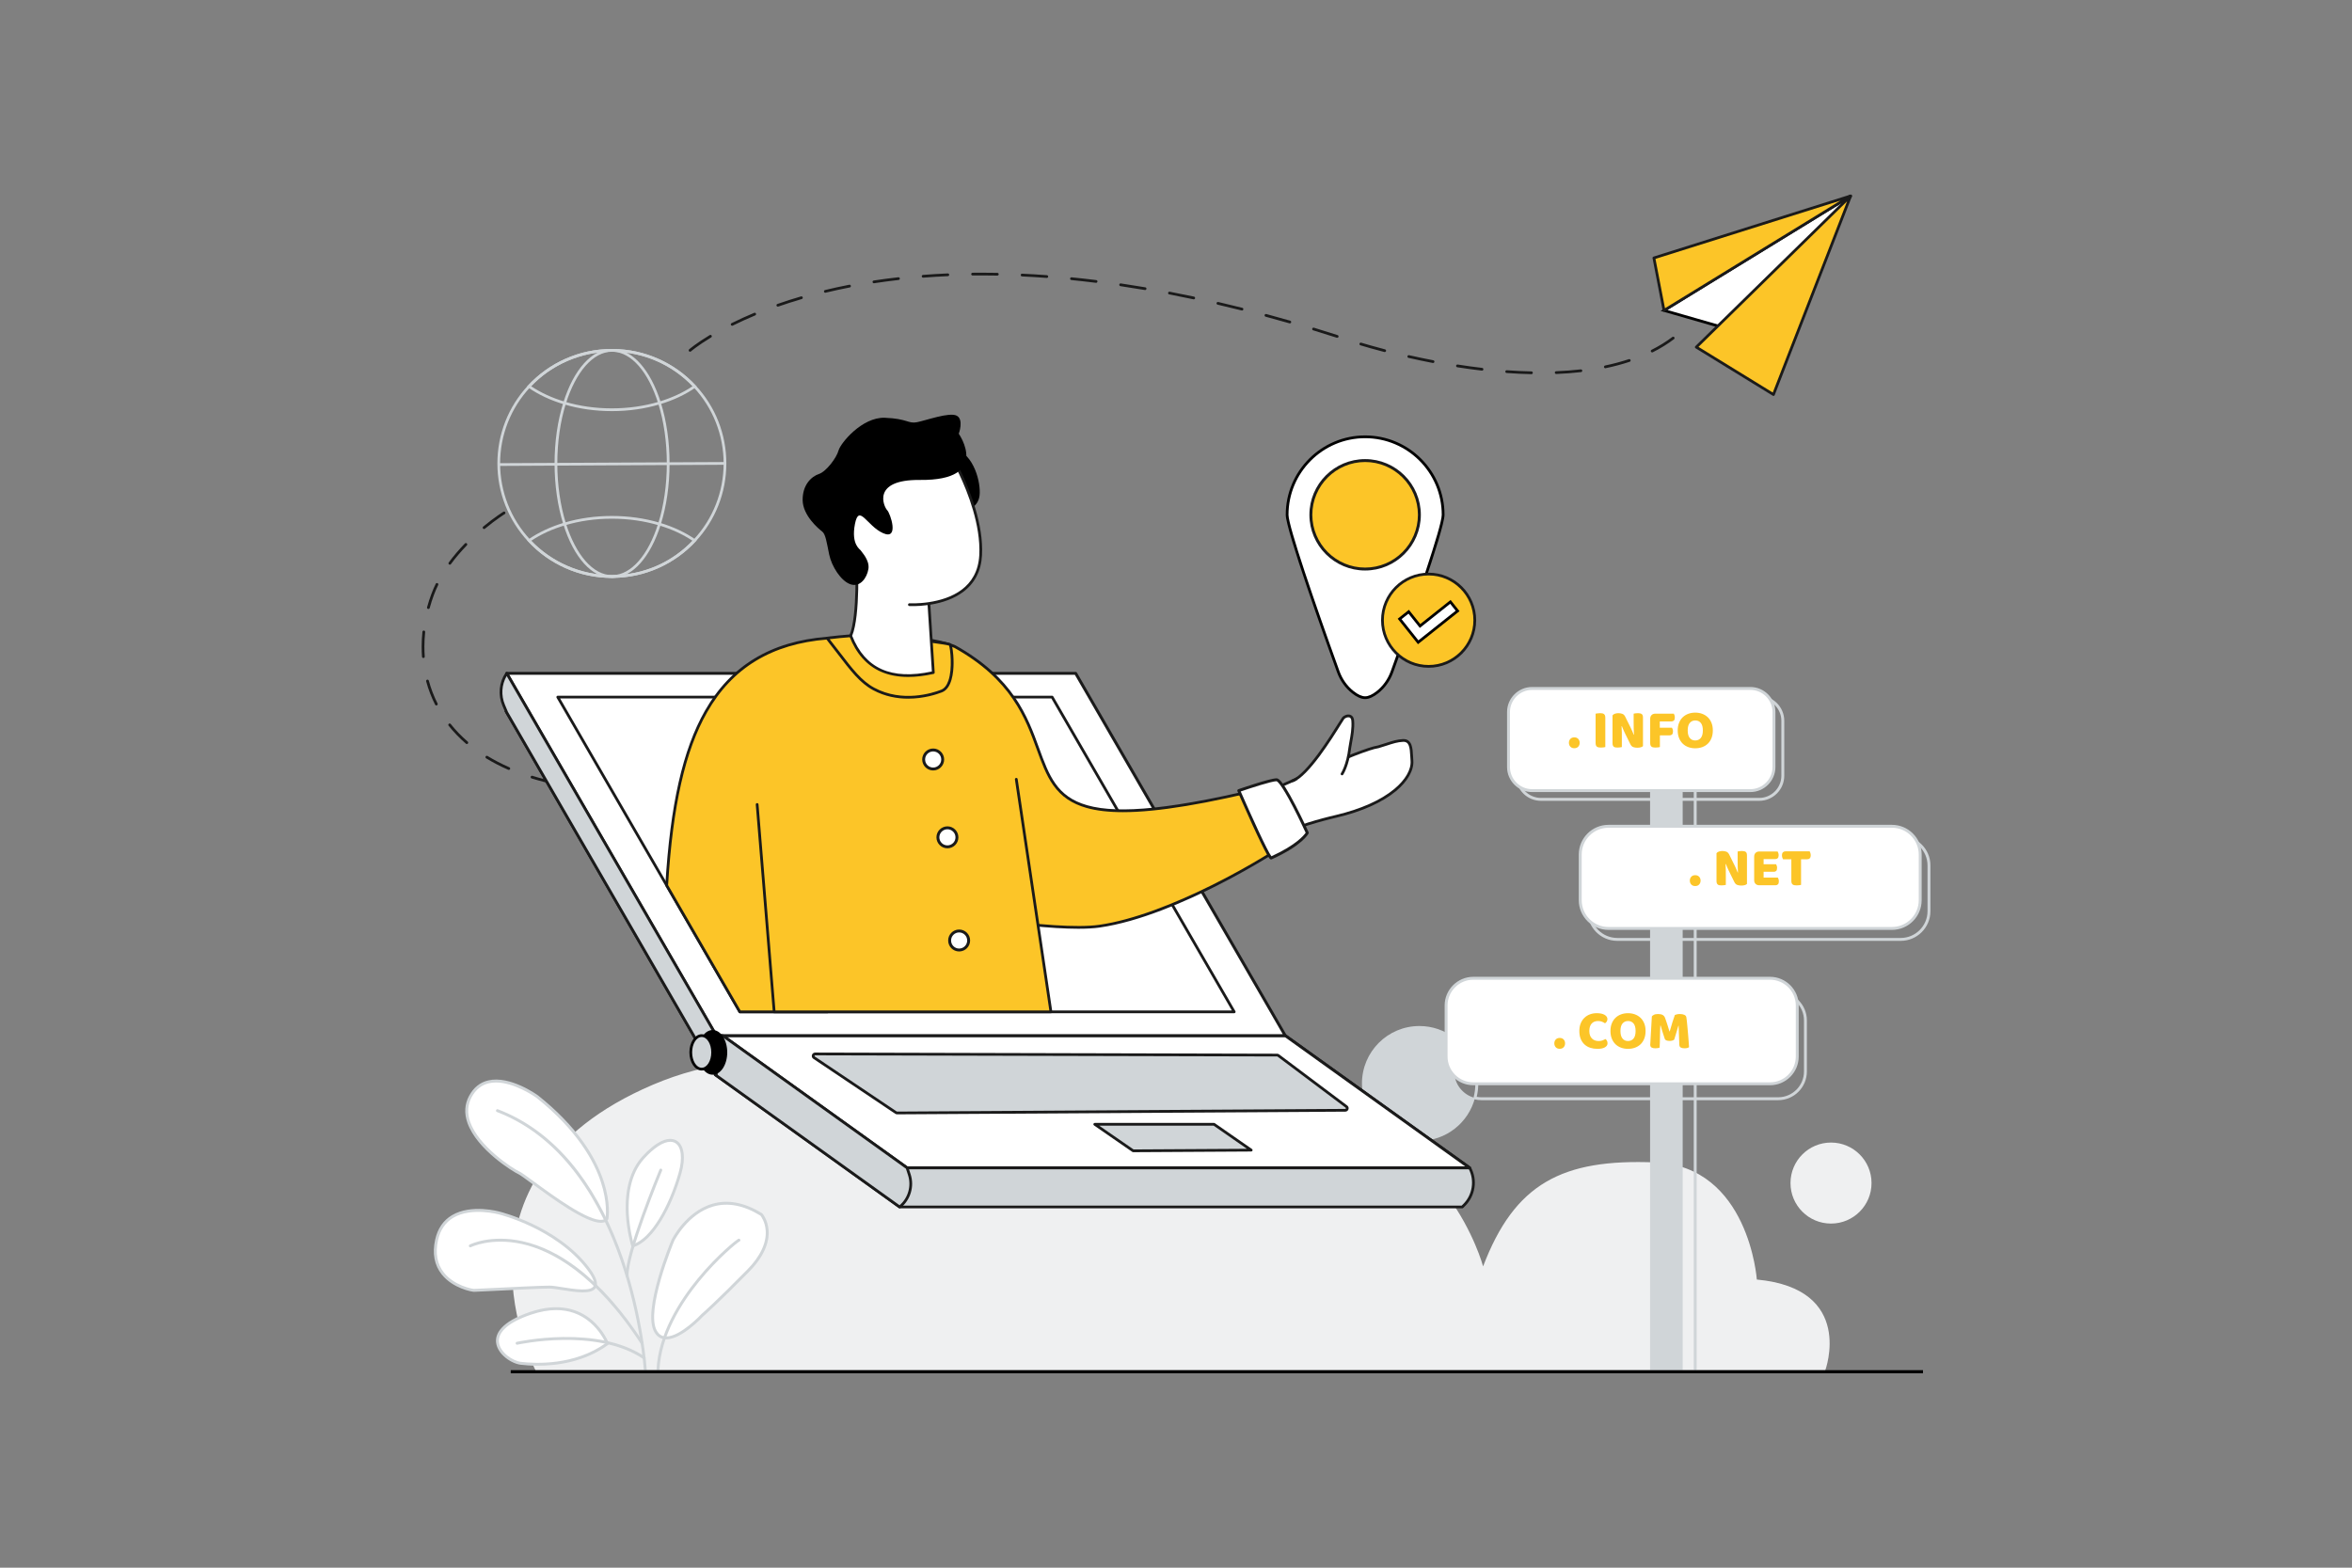 <?xml version="1.0" encoding="UTF-8"?>
<svg id="Vectors" xmlns="http://www.w3.org/2000/svg" viewBox="0 0 6000 4000">
  <rect x="0" y="0" width="6000" height="4000" fill="#808080" stroke="none"/>
  <defs>
    <style>
      .cls-1 {
        fill: #fff;
      }

      .cls-2 {
        fill: #fcc528;
      }

      .cls-3 {
        fill: #eff0f1;
      }

      .cls-4 {
        fill: #1a1a1a;
      }

      .Graphic_Style_10 {
        fill: #d0d5d8;
      }
    </style>
  </defs>
  <path class="Graphic_Style_10" d="m3762.69,2801.42c-16.38,63.02-73.66,109.54-141.8,109.54-80.92,0-146.52-65.6-146.52-146.52s65.6-146.51,146.52-146.51c33.47,0,64.33,11.23,89.01,30.12v85.89c0,32.63,22.47,60.01,52.8,67.49Z"/>
  <g>
    <path class="cls-3" d="m4656.3,3496.44s77.22-208.15-174.58-231.65c0,0-20.14-288.72-258.51-298.79-238.36-10.07-359.22,53.72-439.8,265.22,0,0-94-353.63-449.87-384.96-355.87-31.33-483.44,194.72-483.44,194.72,0,0-627.8-511.42-1185.1-273.06-557.3,238.36-298.79,728.52-298.79,728.52h3290.09Z"/>
    <circle class="cls-3" cx="4670.95" cy="3018.62" r="103.36"/>
  </g>
  <path class="Graphic_Style_10" d="m4324.5,3497.15c-2.05,0-3.71-1.66-3.71-3.71v-1518.93c0-2.05,1.66-3.71,3.71-3.71s3.71,1.66,3.71,3.71v1518.93c0,2.05-1.66,3.71-3.71,3.71Z"/>
  <g>
    <g>
      <path class="cls-1" d="m1791.91,3355.56s-88.34,95.51-119.38,41.78c-31.04-53.72,44.17-232.8,44.17-232.8,0,0,77.6-157.59,225.63-65.66,0,0,50.14,58.04-33.43,143.03-83.57,84.99-117,113.64-117,113.64Z"/>
      <path class="Graphic_Style_10" d="m1699.66,3417.45c-1.45,0-2.87-.08-4.28-.23-11.11-1.24-19.88-7.3-26.07-18.01-31.6-54.69,40.86-228.71,43.96-236.09.03-.07.06-.14.09-.2.36-.74,9.07-18.25,26.24-38.38,15.9-18.64,42.34-43.01,77.94-53.2,39.72-11.37,82.36-3.16,126.74,24.4.32.2.61.44.85.73.54.63,13.35,15.72,15.52,41.76,1.97,23.71-4.95,61.39-49.1,106.3-79.76,81.12-114.39,111.4-117.06,113.72-3.81,4.09-55.85,59.21-94.83,59.21Zm20.42-251.35c-2.22,5.33-73.79,178.41-44.33,229.39,5.01,8.68,11.7,13.37,20.45,14.35,1.18.13,2.38.2,3.59.2,36.21,0,88.85-56.4,89.39-56.99.1-.11.2-.21.31-.3.33-.29,34.33-29.59,116.76-113.43,33.22-33.79,49.48-68.37,47.04-100.01-1.67-21.55-11.52-35.12-13.45-37.58-42.31-26.13-82.75-33.96-120.19-23.26-63.73,18.21-98.11,84.75-99.57,87.64Z"/>
    </g>
    <g>
      <path class="cls-1" d="m1614.03,3178.88s-45.37-144.45,26.26-224.44c71.63-79.99,118.19-44.17,94.31,39.4-23.88,83.57-70.44,170.72-120.58,185.04Z"/>
      <path class="Graphic_Style_10" d="m1614.03,3182.59c-1.58,0-3.05-1.02-3.54-2.6-.11-.37-11.51-37.1-13.89-83.15-3.18-61.33,10.98-111.43,40.94-144.88,34.55-38.58,66.57-53.98,87.84-42.24,19.78,10.92,24.69,43.54,12.81,85.14-23.6,82.61-70.83,172.65-123.13,187.59-.34.1-.68.14-1.02.14Zm95.82-269.28c-17.62,0-41.51,15.38-66.79,43.6-36.12,40.33-41.18,98.05-39.06,139.37,1.89,36.9,9.69,67.68,12.53,77.88,21.26-7.63,43.47-29.58,64.47-63.79,19.83-32.3,37.6-74.05,50.03-117.56,10.72-37.51,7.08-67.57-9.26-76.59-3.54-1.95-7.54-2.91-11.93-2.91Z"/>
    </g>
    <g>
      <path class="cls-1" d="m1548.37,3109.64s27.46-148.03-177.88-311.59c0,0-122.96-89.54-170.72,0-47.75,89.54,105.06,186.24,124.16,194.59,19.1,8.36,195.79,156.39,224.44,117Z"/>
      <path class="Graphic_Style_10" d="m1532.87,3119.99c-39.74,0-124.31-62.01-175.71-99.7-17.11-12.54-30.62-22.45-34.72-24.25-11.84-5.18-106.13-62.13-130.13-131.23-8.47-24.38-7.06-47.44,4.18-68.51,11.43-21.42,28.01-34.76,49.29-39.65,55.73-12.8,124.01,36.3,126.89,38.4.04.03.09.06.13.1,47.11,37.52,85.84,77.37,115.13,118.43,23.49,32.93,40.99,66.73,52.03,100.44,18.88,57.69,12.35,94.74,12.06,96.29-.1.54-.32,1.06-.65,1.51-3.1,4.26-7.67,6.89-13.58,7.81-1.55.24-3.2.36-4.93.36Zm-267.68-358.02c-6.03,0-11.98.59-17.75,1.92-19.09,4.39-34.02,16.47-44.39,35.9-10.23,19.18-11.48,40.23-3.72,62.58,21.71,62.52,109.01,119.39,126.09,126.86,4.85,2.12,17.3,11.25,36.13,25.06,49.24,36.11,140.91,103.31,175.1,97.99,3.6-.56,6.29-1.93,8.2-4.18.83-5.83,4.78-41-12.13-92.32-17.06-51.79-59.45-131.1-164.48-214.78-2.1-1.51-54.99-39.03-103.06-39.03Zm283.18,347.66h.01-.01Zm0,0h.01-.01Z"/>
    </g>
    <g>
      <path class="cls-1" d="m1274.98,3095.41s146.41,36.28,225.63,141.84c66.35,88.4-63.37,46.79-99.09,46.79-31.04,0-183.85,8.36-192.21,8.36s-119.38-21.49-95.51-128.93c23.88-107.44,161.17-68.05,161.17-68.05Z"/>
      <path class="Graphic_Style_10" d="m1486.72,3297.58c-15.96,0-35.11-3.04-53.05-5.89-13.33-2.12-24.85-3.94-32.14-3.94-20.34,0-94.46,3.67-143.5,6.09-26.57,1.31-45.76,2.26-48.71,2.26-5.85,0-54-8.75-82.32-44.06-19.06-23.76-24.71-53.83-16.81-89.39,6.23-28.03,20.55-48.88,42.58-61.97,49.29-29.3,119.4-9.94,123.18-8.86,1.83.46,38.39,9.86,83.75,31.57,42.81,20.49,102.52,56.49,143.89,111.62,17.67,23.54,23.15,40.13,16.76,50.73-5.37,8.91-17.96,11.84-33.63,11.84Zm-85.19-17.26c7.88,0,19.67,1.87,33.31,4.04,29.92,4.75,70.9,11.26,79.15-2.45,4.52-7.5-1.13-22.17-16.34-42.43-40.48-53.92-99.1-89.24-141.16-109.38-45.63-21.85-82.03-30.99-82.4-31.08-.04-.01-.09-.02-.13-.03-.7-.2-70.62-19.74-117.42,8.1-20.18,12-33.33,31.24-39.1,57.18-7.39,33.25-2.22,61.22,15.36,83.13,26.12,32.56,71.37,41.28,76.52,41.28,2.76,0,22.88-1,48.34-2.25,49.11-2.43,123.34-6.1,143.86-6.1Z"/>
    </g>
    <g>
      <path class="cls-1" d="m1549.59,3428.39s-47.78-127.74-195.82-77.6c-148.03,50.14-65.66,122.96-25.07,127.74,40.59,4.78,140.93,8.36,220.89-50.14Z"/>
      <path class="Graphic_Style_10" d="m1371.81,3484.7c-17.87,0-32.9-1.23-43.53-2.48-23.45-2.76-59.56-26.31-62.78-56.93-2.25-21.37,11.04-52.26,87.1-78.02,34.39-11.65,66.33-14.72,94.95-9.16,23.01,4.48,43.89,14.52,62.06,29.83,30.84,26,42.98,57.8,43.48,59.14.58,1.56.06,3.32-1.29,4.3-60.12,43.98-130.82,53.32-179.98,53.32Zm47.29-141.97c-19.94,0-41.34,3.85-64.13,11.58-30.85,10.45-53.44,22.52-67.13,35.88-11.17,10.9-16.21,22.45-14.96,34.32,2.8,26.6,35.72,47.91,56.26,50.33,38.64,4.55,136.46,8.88,215.89-47.74-3.54-8.01-15.94-33.1-40.46-53.67-24.37-20.45-52.97-30.7-85.47-30.7Z"/>
    </g>
    <path class="Graphic_Style_10" d="m1646.26,3500.15c-1.94,0-3.58-1.51-3.7-3.48-.08-1.33-8.95-134.17-59.58-281.23-46.59-135.34-139.12-310.8-315.32-378.11-1.92-.73-2.88-2.88-2.14-4.79.73-1.92,2.88-2.88,4.8-2.14,79.08,30.21,148.26,84.09,205.63,160.16,45.79,60.72,84.18,135.62,114.12,222.63,50.92,147.99,59.83,281.68,59.92,283.02.13,2.05-1.43,3.81-3.47,3.94-.08,0-.16,0-.24,0Z"/>
    <path class="Graphic_Style_10" d="m1599.86,3259.5c-1.95,0-3.58-1.52-3.7-3.49-3.44-55.82,82.42-263.17,86.07-271.97.79-1.89,2.96-2.79,4.86-2,1.89.79,2.79,2.96,2,4.86-.89,2.14-88.85,214.54-85.52,268.66.13,2.05-1.43,3.81-3.48,3.94-.08,0-.15,0-.23,0Z"/>
    <path class="Graphic_Style_10" d="m1638.17,3431.05c-1.21,0-2.4-.59-3.12-1.69-118.2-181.42-230.12-238.85-303.2-255.09-78.63-17.47-129.91,7.67-130.42,7.93-1.83.92-4.07.18-4.99-1.65-.92-1.83-.18-4.07,1.65-4.99,2.17-1.09,54.18-26.58,135.37-8.54,47.46,10.55,95.03,33.94,141.37,69.53,57.72,44.33,113.72,107.84,166.44,188.76,1.12,1.72.63,4.02-1.08,5.14-.63.41-1.33.6-2.02.6Z"/>
    <path class="Graphic_Style_10" d="m1643.18,3468.42c-.72,0-1.45-.21-2.09-.65-61.44-41.98-145.34-49.77-204.93-48.93-64.83.92-115.69,12.01-116.2,12.12-2,.44-3.99-.82-4.43-2.83-.44-2,.82-3.99,2.82-4.43.51-.11,51.99-11.34,117.55-12.29,38.55-.57,74.39,2.49,106.53,9.06,40.33,8.24,74.94,22.09,102.85,41.16,1.69,1.16,2.13,3.47.97,5.16-.72,1.05-1.89,1.62-3.07,1.62Z"/>
    <path class="Graphic_Style_10" d="m1678.5,3500.15c-.05,0-.1,0-.15,0-2.05-.08-3.64-1.81-3.56-3.86,3.77-92.29,59.18-178.18,105-233.98,26.75-32.58,52.54-57.9,69.45-73.4,10.71-9.82,18.7-16.47,23.51-20.33,9.79-7.84,10.98-7.89,12.12-7.94,2.06-.12,3.78,1.51,3.87,3.56.07,1.73-1.04,3.22-2.62,3.71-5.38,2.9-54.65,42.5-103.02,102.09-44.02,54.23-97.25,137.56-100.89,226.59-.08,2-1.73,3.56-3.71,3.56Zm206.7-332.09h0,0Zm0,0h0,0Z"/>
  </g>
  <g>
    <rect class="Graphic_Style_10" x="4209.39" y="1891.35" width="83.17" height="1608.65"/>
    <path class="Graphic_Style_10" d="m4487.75,2043.33h-556.71c-35.27,0-63.96-28.69-63.96-63.96v-140.19c0-35.27,28.69-63.96,63.96-63.96h556.71c35.27,0,63.96,28.69,63.96,63.96v140.19c0,35.27-28.69,63.96-63.96,63.96Zm-556.71-260.68c-31.17,0-56.53,25.36-56.53,56.53v140.19c0,31.17,25.36,56.53,56.53,56.53h556.71c31.17,0,56.53-25.36,56.53-56.53v-140.19c0-31.17-25.36-56.53-56.53-56.53h-556.71Z"/>
    <g>
      <rect class="cls-1" x="3848.22" y="1756.6" width="677.2" height="260.68" rx="60.25" ry="60.25"/>
      <path class="Graphic_Style_10" d="m4465.17,2021h-556.71c-35.27,0-63.96-28.69-63.96-63.96v-140.19c0-35.27,28.69-63.96,63.96-63.96h556.71c35.27,0,63.96,28.69,63.96,63.96v140.19c0,35.27-28.69,63.96-63.96,63.96Zm-556.71-260.68c-31.17,0-56.53,25.36-56.53,56.53v140.19c0,31.17,25.36,56.53,56.53,56.53h556.71c31.17,0,56.53-25.36,56.53-56.53v-140.19c0-31.17-25.36-56.53-56.53-56.53h-556.71Z"/>
    </g>
    <path class="Graphic_Style_10" d="m4848.73,2400.64h-723.04c-41.82,0-75.84-34.02-75.84-75.84v-116.43c0-41.82,34.02-75.84,75.84-75.84h723.04c41.82,0,75.84,34.02,75.84,75.84v116.43c0,41.82-34.02,75.84-75.84,75.84Zm-723.04-260.68c-37.72,0-68.41,30.69-68.41,68.41v116.43c0,37.72,30.69,68.41,68.41,68.41h723.04c37.72,0,68.41-30.69,68.41-68.41v-116.43c0-37.72-30.69-68.41-68.41-68.41h-723.04Z"/>
    <g>
      <rect class="cls-1" x="4031.18" y="2108.27" width="867.29" height="260.68" rx="72.13" ry="72.13"/>
      <path class="Graphic_Style_10" d="m4826.35,2372.67h-723.04c-41.82,0-75.84-34.02-75.84-75.84v-116.43c0-41.82,34.02-75.84,75.84-75.84h723.04c41.82,0,75.84,34.02,75.84,75.84v116.43c0,41.82-34.02,75.84-75.84,75.84Zm-723.04-260.68c-37.72,0-68.41,30.69-68.41,68.41v116.43c0,37.72,30.69,68.41,68.41,68.41h723.04c37.72,0,68.41-30.69,68.41-68.41v-116.43c0-37.72-30.69-68.41-68.41-68.41h-723.04Z"/>
    </g>
    <path class="Graphic_Style_10" d="m4536.17,2807.15h-756.77c-5.97,0-11.9-.72-17.61-2.13-.96-.24-1.79-.85-2.3-1.71-.51-.85-.65-1.87-.4-2.83,3.04-11.71,4.59-23.84,4.59-36.05,0-44.81-20.43-86.16-56.05-113.45-.92-.7-1.46-1.79-1.46-2.95v-44.34c0-40.38,32.85-73.23,73.23-73.23h756.77c40.38,0,73.24,32.85,73.24,73.23v130.23c0,40.38-32.85,73.23-73.24,73.23Zm-768.97-8.55c4,.75,8.08,1.12,12.2,1.12h756.77c36.29,0,65.81-29.52,65.81-65.8v-130.23c0-36.28-29.52-65.8-65.81-65.8h-756.77c-36.28,0-65.8,29.52-65.8,65.8v42.52c36.57,28.71,57.51,71.68,57.51,118.21,0,11.54-1.31,23.01-3.91,34.17Z"/>
    <g>
      <rect class="cls-1" x="3689.02" y="2496.05" width="895.81" height="269.26" rx="69.52" ry="69.52"/>
      <path class="Graphic_Style_10" d="m4515.31,2769.02h-756.77c-40.38,0-73.23-32.85-73.23-73.23v-130.22c0-40.38,32.85-73.23,73.23-73.23h756.77c40.38,0,73.23,32.85,73.23,73.23v130.22c0,40.38-32.85,73.23-73.23,73.23Zm-756.77-269.25c-36.28,0-65.8,29.52-65.8,65.8v130.22c0,36.28,29.52,65.8,65.8,65.8h756.77c36.28,0,65.8-29.52,65.8-65.8v-130.22c0-36.28-29.52-65.8-65.8-65.8h-756.77Z"/>
    </g>
    <g>
      <path class="cls-2" d="m4002.34,1895.26c0-3.96,1.23-7.26,3.68-9.91,2.45-2.64,5.8-3.96,10.05-3.96s7.59,1.32,10.05,3.96c2.45,2.64,3.68,5.94,3.68,9.91s-1.23,7.27-3.68,9.91c-2.45,2.64-5.8,3.96-10.05,3.96s-7.6-1.32-10.05-3.96c-2.45-2.64-3.68-5.94-3.68-9.91Z"/>
      <path class="cls-2" d="m4095.18,1906.16c-1.04.28-2.67.57-4.88.85-2.22.28-4.41.42-6.58.42s-4.08-.17-5.73-.5c-1.65-.33-3.04-.92-4.17-1.77-1.13-.85-1.98-2.03-2.55-3.54-.57-1.51-.85-3.49-.85-5.94v-74.73c1.04-.19,2.69-.45,4.95-.78,2.26-.33,4.43-.5,6.51-.5s4.08.17,5.73.5c1.65.33,3.04.92,4.17,1.77s1.98,2.03,2.55,3.54c.57,1.51.85,3.49.85,5.94v74.73Z"/>
      <path class="cls-2" d="m4191.28,1903.75c-1.32,1.32-3.23,2.34-5.73,3.04-2.5.71-5.5,1.06-8.99,1.06s-6.79-.52-9.91-1.56c-3.11-1.04-5.66-3.54-7.64-7.5l-14.01-28.59c-1.41-2.92-2.69-5.68-3.82-8.28-1.13-2.59-2.36-5.59-3.68-8.99l-.85.14c.38,5.1.59,10.29.64,15.57.05,5.29.07,10.47.07,15.57v21.94c-1.04.28-2.62.57-4.74.85-2.12.28-4.22.42-6.3.42s-3.92-.14-5.52-.42c-1.6-.28-2.93-.85-3.96-1.7-1.04-.85-1.84-2-2.41-3.47-.57-1.46-.85-3.37-.85-5.73v-70.77c1.32-1.89,3.35-3.3,6.09-4.25,2.74-.94,5.66-1.42,8.77-1.42,3.49,0,6.82.54,9.98,1.63,3.16,1.09,5.68,3.56,7.57,7.43l14.15,28.59c1.42,2.93,2.69,5.69,3.82,8.28,1.13,2.6,2.36,5.59,3.68,8.99l.71-.14c-.38-5.1-.62-10.19-.71-15.29-.09-5.1-.14-10.19-.14-15.29v-22.93c1.04-.28,2.62-.57,4.74-.85s4.22-.42,6.3-.42c4.15,0,7.31.73,9.48,2.19,2.17,1.46,3.26,4.51,3.26,9.13v72.75Z"/>
      <path class="cls-2" d="m4269.97,1820.95c.66,1.04,1.25,2.43,1.77,4.18.52,1.75.78,3.56.78,5.45,0,3.68-.78,6.3-2.34,7.85-1.56,1.56-3.66,2.34-6.3,2.34h-29.72v15.99h31c.75,1.04,1.39,2.41,1.91,4.1.52,1.7.78,3.49.78,5.38,0,3.59-.78,6.16-2.34,7.71s-3.66,2.34-6.3,2.34h-24.77v29.86c-1.04.28-2.67.57-4.88.85-2.22.28-4.41.42-6.58.42s-4.08-.17-5.73-.5c-1.65-.33-3.04-.92-4.17-1.77-1.13-.85-1.98-2.03-2.55-3.54-.57-1.51-.85-3.49-.85-5.94v-61.57c0-4.06,1.18-7.26,3.54-9.62,2.36-2.36,5.57-3.54,9.62-3.54h47.13Z"/>
      <path class="cls-2" d="m4279.88,1863.7c0-7.36,1.15-13.87,3.47-19.53,2.31-5.66,5.47-10.4,9.48-14.22,4.01-3.82,8.73-6.72,14.15-8.7,5.43-1.98,11.3-2.97,17.62-2.97s12.19.99,17.62,2.97c5.42,1.98,10.17,4.88,14.22,8.7,4.06,3.82,7.24,8.56,9.55,14.22,2.31,5.66,3.47,12.17,3.47,19.53s-1.13,13.89-3.4,19.6c-2.26,5.71-5.4,10.47-9.41,14.29-4.01,3.82-8.75,6.72-14.22,8.7-5.47,1.98-11.42,2.97-17.83,2.97s-12.36-1.02-17.83-3.04c-5.47-2.03-10.19-4.98-14.15-8.85-3.96-3.87-7.08-8.63-9.34-14.29-2.26-5.66-3.4-12.12-3.4-19.39Zm25.48,0c0,8.59,1.75,15,5.24,19.25,3.49,4.25,8.16,6.37,14.01,6.37s10.66-2.12,14.15-6.37c3.49-4.25,5.24-10.66,5.24-19.25s-1.72-14.86-5.17-19.11c-3.44-4.25-8.14-6.37-14.08-6.37s-10.54,2.1-14.08,6.3c-3.54,4.2-5.31,10.59-5.31,19.18Z"/>
    </g>
    <g>
      <path class="cls-2" d="m4310.77,2246.93c0-3.96,1.23-7.26,3.68-9.91,2.45-2.64,5.8-3.96,10.05-3.96s7.59,1.32,10.05,3.96c2.45,2.64,3.68,5.94,3.68,9.91s-1.23,7.27-3.68,9.91c-2.45,2.64-5.8,3.96-10.05,3.96s-7.6-1.32-10.05-3.96c-2.45-2.64-3.68-5.94-3.68-9.91Z"/>
      <path class="cls-2" d="m4456.55,2255.42c-1.32,1.32-3.23,2.34-5.73,3.04-2.5.71-5.5,1.06-8.99,1.06s-6.79-.52-9.91-1.56c-3.11-1.04-5.66-3.54-7.64-7.5l-14.01-28.59c-1.41-2.92-2.69-5.68-3.82-8.28-1.13-2.59-2.36-5.59-3.68-8.99l-.85.14c.38,5.1.59,10.29.64,15.57.05,5.29.07,10.47.07,15.57v21.94c-1.04.28-2.62.57-4.74.85-2.12.28-4.22.42-6.3.42s-3.92-.14-5.52-.42c-1.6-.28-2.93-.85-3.96-1.7-1.04-.85-1.84-2-2.41-3.47-.57-1.46-.85-3.37-.85-5.73v-70.77c1.32-1.89,3.35-3.3,6.09-4.25,2.74-.94,5.66-1.42,8.77-1.42,3.49,0,6.82.54,9.98,1.63,3.16,1.09,5.68,3.56,7.57,7.43l14.15,28.59c1.42,2.93,2.69,5.69,3.82,8.28,1.13,2.6,2.36,5.59,3.68,8.99l.71-.14c-.38-5.1-.62-10.19-.71-15.29-.09-5.1-.14-10.19-.14-15.29v-22.93c1.04-.28,2.62-.57,4.74-.85s4.22-.42,6.3-.42c4.15,0,7.31.73,9.48,2.19,2.17,1.46,3.26,4.51,3.26,9.13v72.75Z"/>
      <path class="cls-2" d="m4474.95,2185.78c0-4.06,1.18-7.26,3.54-9.62,2.36-2.36,5.57-3.54,9.62-3.54h46.71c.66,1.04,1.25,2.41,1.77,4.1.52,1.7.78,3.49.78,5.38,0,3.59-.78,6.13-2.34,7.64-1.56,1.51-3.61,2.26-6.16,2.26h-29.86v13.16h31.84c.66,1.04,1.25,2.38,1.77,4.03.52,1.65.78,3.42.78,5.31,0,3.59-.76,6.13-2.26,7.64-1.51,1.51-3.54,2.26-6.09,2.26h-26.04v14.86h36.37c.66,1.04,1.25,2.41,1.77,4.1.52,1.7.78,3.49.78,5.38,0,3.59-.78,6.16-2.34,7.71-1.56,1.56-3.61,2.34-6.16,2.34h-41.33c-4.06,0-7.27-1.18-9.62-3.54-2.36-2.36-3.54-5.57-3.54-9.62v-59.87Z"/>
      <path class="cls-2" d="m4548.54,2192.44c-.66-1.04-1.27-2.45-1.84-4.25-.57-1.79-.85-3.68-.85-5.66,0-3.68.82-6.32,2.48-7.93,1.65-1.6,3.8-2.41,6.44-2.41h61.71c.66,1.04,1.27,2.45,1.84,4.25.57,1.79.85,3.68.85,5.66,0,3.68-.83,6.32-2.48,7.93-1.65,1.61-3.8,2.41-6.44,2.41h-15.71v65.39c-1.04.28-2.67.57-4.88.85-2.22.28-4.41.42-6.58.42s-4.08-.17-5.73-.5c-1.65-.33-3.04-.92-4.18-1.77-1.13-.85-1.98-2.03-2.55-3.54-.57-1.51-.85-3.49-.85-5.94v-54.91h-21.23Z"/>
    </g>
    <g>
      <path class="cls-2" d="m3965.1,2662.17c0-3.96,1.23-7.26,3.68-9.91,2.45-2.64,5.8-3.96,10.05-3.96s7.59,1.32,10.05,3.96c2.45,2.64,3.68,5.94,3.68,9.91s-1.23,7.27-3.68,9.91c-2.45,2.64-5.8,3.96-10.05,3.96s-7.6-1.32-10.05-3.96c-2.45-2.64-3.68-5.94-3.68-9.91Z"/>
      <path class="cls-2" d="m4076.91,2605.13c-7.27,0-12.83,2.22-16.7,6.65-3.87,4.44-5.8,10.71-5.8,18.82s2.14,14.53,6.44,18.97c4.29,4.44,10.07,6.65,17.34,6.65,3.87,0,7.15-.52,9.84-1.56,2.69-1.04,5.26-2.22,7.71-3.54,1.6,1.32,2.85,2.9,3.75,4.74.9,1.84,1.35,3.99,1.35,6.44,0,3.87-2.15,7.15-6.44,9.84-4.29,2.69-10.83,4.03-19.6,4.03-6.32,0-12.27-.9-17.83-2.69-5.57-1.79-10.43-4.55-14.58-8.28-4.15-3.73-7.43-8.44-9.84-14.15-2.41-5.71-3.61-12.53-3.61-20.45,0-7.36,1.15-13.85,3.47-19.46,2.31-5.61,5.47-10.35,9.48-14.22,4.01-3.87,8.7-6.79,14.08-8.78,5.38-1.98,11.13-2.97,17.27-2.97,8.68,0,15.4,1.42,20.17,4.25,4.76,2.83,7.15,6.46,7.15,10.9,0,2.45-.61,4.58-1.84,6.37-1.23,1.79-2.64,3.21-4.25,4.25-2.46-1.6-5.07-2.97-7.86-4.1-2.78-1.13-6.01-1.7-9.69-1.7Z"/>
      <path class="cls-2" d="m4108.33,2630.61c0-7.36,1.15-13.87,3.47-19.53,2.31-5.66,5.47-10.4,9.48-14.22,4.01-3.82,8.73-6.72,14.15-8.7,5.43-1.98,11.3-2.97,17.62-2.97s12.19.99,17.62,2.97c5.42,1.98,10.17,4.88,14.22,8.7,4.06,3.82,7.24,8.56,9.55,14.22,2.31,5.66,3.47,12.17,3.47,19.53s-1.13,13.89-3.4,19.6c-2.26,5.71-5.4,10.47-9.41,14.29-4.01,3.82-8.75,6.72-14.22,8.7-5.47,1.98-11.42,2.97-17.83,2.97s-12.36-1.02-17.83-3.04c-5.47-2.03-10.19-4.98-14.15-8.85-3.96-3.87-7.08-8.63-9.34-14.29-2.26-5.66-3.4-12.12-3.4-19.39Zm25.48,0c0,8.59,1.75,15,5.24,19.25,3.49,4.25,8.16,6.37,14.01,6.37s10.66-2.12,14.15-6.37c3.49-4.25,5.24-10.66,5.24-19.25s-1.72-14.86-5.17-19.11c-3.44-4.25-8.14-6.37-14.08-6.37s-10.54,2.1-14.08,6.3c-3.54,4.2-5.31,10.59-5.31,19.18Z"/>
      <path class="cls-2" d="m4270.95,2652.54c-1.23,1.04-2.81,1.86-4.74,2.48-1.94.62-4.17.92-6.72.92-3.4,0-6.21-.42-8.42-1.27-2.22-.85-3.66-2.31-4.32-4.39-2.64-8.3-4.81-15.02-6.51-20.17-1.7-5.14-3.02-9.65-3.96-13.52h-.71c-.28,5.57-.5,10.64-.64,15.22-.14,4.58-.24,9.04-.28,13.37-.05,4.34-.14,8.73-.28,13.16-.14,4.44-.35,9.34-.64,14.72-1.23.47-2.83.87-4.81,1.2-1.98.33-3.96.5-5.94.5-4.15,0-7.38-.66-9.69-1.98-2.31-1.32-3.47-3.73-3.47-7.22l4.11-72.18c.75-1.23,2.41-2.55,4.95-3.96,2.55-1.42,6.13-2.12,10.76-2.12,5,0,8.92.78,11.75,2.34,2.83,1.56,4.9,4.08,6.23,7.57.85,2.26,1.77,4.86,2.76,7.78.99,2.93,1.98,5.94,2.97,9.06.99,3.11,1.96,6.21,2.9,9.27.94,3.07,1.79,5.83,2.55,8.28h.71c2.26-7.93,4.53-15.59,6.79-23,2.26-7.41,4.34-13.61,6.23-18.61,1.41-.75,3.23-1.39,5.45-1.91,2.22-.52,4.69-.78,7.43-.78,4.62,0,8.4.69,11.32,2.05,2.92,1.37,4.62,3.33,5.1,5.87.38,1.89.78,4.79,1.2,8.7.42,3.92.87,8.33,1.34,13.23.47,4.91.94,10.1,1.42,15.57.47,5.47.92,10.73,1.34,15.78.42,5.05.78,9.67,1.06,13.87.28,4.2.47,7.43.57,9.69-1.61.94-3.28,1.63-5.02,2.05-1.75.42-3.99.64-6.72.64-3.59,0-6.61-.62-9.06-1.84-2.45-1.23-3.78-3.63-3.96-7.22-.57-10.28-.92-19.53-1.06-27.74-.14-8.21-.35-15.1-.64-20.66h-.71c-.94,3.68-2.31,8.3-4.11,13.87-1.79,5.57-3.96,12.69-6.51,21.37Z"/>
    </g>
  </g>
  <g>
    <g>
      <path class="cls-1" d="m3681.47,1313.52c0,37.68-101.09,319.41-130.48,400.55-7.4,20.42-20.09,38.61-37.12,52.09-9.84,7.79-20.96,14.02-31.4,14.02s-21.57-6.23-31.4-14.02c-17.03-13.48-29.73-31.67-37.13-52.1-29.4-81.14-130.48-362.87-130.48-400.55,0-109.91,89.1-199.01,199.01-199.01s199,89.1,199,199.01Z"/>
      <path d="m3482.47,1783.69c-9.9,0-21.19-4.97-33.57-14.78-17.25-13.66-30.48-32.21-38.24-53.65-30.66-84.62-130.69-363.67-130.69-401.74,0-111.66,90.84-202.51,202.51-202.51s202.5,90.85,202.5,202.51c0,38.07-100.03,317.12-130.69,401.74-7.77,21.43-20.99,39.98-38.24,53.64-12.38,9.81-23.68,14.78-33.57,14.78Zm0-665.68c-107.8,0-195.51,87.71-195.51,195.51,0,29.35,67.29,225.54,130.27,399.36,7.32,20.21,19.77,37.69,36.01,50.55,11.11,8.8,20.95,13.26,29.23,13.26s18.11-4.46,29.22-13.27c16.23-12.85,28.68-30.33,36-50.54,62.98-173.82,130.27-370.02,130.27-399.36,0-107.8-87.7-195.51-195.5-195.51Z"/>
    </g>
    <g>
      <circle class="cls-2" cx="3482.47" cy="1313.52" r="138.41"/>
      <path class="cls-4" d="m3482.47,1455.64c-78.37,0-142.13-63.76-142.13-142.12s63.76-142.12,142.13-142.12,142.12,63.76,142.12,142.12-63.76,142.12-142.12,142.12Zm0-276.82c-74.27,0-134.7,60.42-134.7,134.7s60.42,134.7,134.7,134.7,134.7-60.42,134.7-134.7-60.42-134.7-134.7-134.7Z"/>
    </g>
  </g>
  <g>
    <g>
      <path class="cls-1" d="m4244.95,792.07s218.38,63.47,225.1,63.47,250.92-355.54,250.92-355.54l-476.03,292.07Z"/>
      <path d="m4470.05,859.04c-6.87,0-189.53-52.99-226.08-63.61l-7.6-2.21,482.77-296.21,4.71,4.96c-.61.89-61.76,89.91-122.95,177.79-35.94,51.62-64.87,92.75-85.97,122.25-40.78,57.02-42.33,57.02-44.89,57.02Zm-216.53-68.12c83.27,24.17,201.52,58.07,215.58,60.94,14.13-14.43,146.64-204.99,239.65-340.26l-455.23,279.31Z"/>
    </g>
    <g>
      <polygon class="cls-2" points="4720.98 500 4327.25 885.66 4524.11 1006.69 4720.98 500"/>
      <path class="cls-4" d="m4524.11,1010.19c-.64,0-1.28-.18-1.83-.52l-196.87-121.02c-.92-.56-1.52-1.52-1.65-2.59-.12-1.07.26-2.14,1.03-2.89l393.73-385.66c1.18-1.15,3-1.33,4.38-.42,1.38.91,1.93,2.65,1.33,4.19l-196.87,506.69c-.38.97-1.16,1.72-2.15,2.05-.36.12-.74.18-1.12.18Zm-191.21-125.16l189.47,116.48,189.47-487.66-378.95,371.18Z"/>
    </g>
    <g>
      <polygon class="cls-2" points="4219.13 658.14 4244.95 792.07 4720.98 500 4219.13 658.14"/>
      <path class="cls-4" d="m4244.95,795.57c-.48,0-.96-.1-1.41-.3-1.05-.46-1.81-1.41-2.03-2.54l-25.82-133.93c-.34-1.75.69-3.47,2.38-4l501.85-158.14c1.69-.53,3.5.28,4.24,1.89.73,1.61.15,3.51-1.35,4.44l-476.03,292.07c-.56.34-1.19.52-1.83.52Zm-21.79-135.03l24.27,125.91,447.49-274.56-471.76,148.66Z"/>
    </g>
  </g>
  <g>
    <path class="cls-4" d="m1418.29,2002.2c-.24,0-.49-.02-.73-.08-21.28-4.52-41.95-9.87-61.42-15.91-1.85-.57-2.88-2.53-2.31-4.38.57-1.85,2.54-2.88,4.38-2.31,19.27,5.98,39.73,11.27,60.81,15.75,1.89.4,3.1,2.26,2.7,4.15-.35,1.65-1.8,2.77-3.42,2.77Zm-120.31-37.74c-.47,0-.94-.09-1.4-.29-19.99-8.74-38.98-18.57-56.44-29.24-1.65-1.01-2.17-3.16-1.16-4.81,1.01-1.65,3.16-2.17,4.81-1.16,17.2,10.5,35.9,20.19,55.6,28.8,1.77.77,2.58,2.84,1.81,4.61-.57,1.31-1.86,2.1-3.21,2.1Zm-107.08-66.04c-.81,0-1.62-.28-2.28-.85-16.38-14.12-31.26-29.55-44.22-45.85-1.2-1.51-.95-3.71.56-4.92,1.51-1.2,3.72-.95,4.92.56,12.69,15.97,27.26,31.07,43.31,44.91,1.46,1.26,1.63,3.47.37,4.94-.69.8-1.67,1.22-2.65,1.22Zm-77.8-98.43c-1.28,0-2.51-.7-3.13-1.92-9.54-18.87-17.22-38.9-22.81-59.54-.51-1.87.6-3.79,2.46-4.29,1.86-.51,3.79.6,4.29,2.46,5.47,20.18,12.97,39.76,22.3,58.21.87,1.73.18,3.83-1.54,4.7-.51.26-1.05.38-1.58.38Zm-33.06-121.07c-1.82,0-3.35-1.4-3.49-3.25-.61-8.41-.92-17-.92-25.53,0-12.59.67-25.43,2-38.17.2-1.92,1.92-3.32,3.84-3.12,1.92.2,3.32,1.92,3.12,3.84-1.3,12.49-1.96,25.09-1.96,37.44,0,8.37.3,16.79.9,25.02.14,1.93-1.31,3.6-3.24,3.74-.09,0-.17,0-.26,0Zm12.79-125.09c-.31,0-.62-.04-.93-.13-1.86-.51-2.96-2.44-2.45-4.3,3.22-11.74,7.04-23.48,11.33-34.89,3.11-8.26,6.73-16.64,10.75-24.9.85-1.74,2.94-2.46,4.68-1.61,1.74.85,2.46,2.94,1.61,4.68-3.93,8.06-7.46,16.24-10.49,24.3-4.22,11.21-7.97,22.75-11.13,34.28-.43,1.55-1.84,2.57-3.37,2.57Zm54.71-113.04c-.72,0-1.44-.22-2.07-.68-1.56-1.14-1.89-3.33-.75-4.89,12-16.35,25.86-32.67,41.2-48.52,1.34-1.39,3.56-1.43,4.95-.08,1.39,1.34,1.43,3.56.08,4.95-15.12,15.62-28.78,31.7-40.59,47.79-.69.93-1.75,1.43-2.82,1.43Zm87.37-91.01c-1.01,0-2.01-.43-2.7-1.27-1.23-1.49-1.02-3.7.47-4.93,29-23.98,51.15-37.68,51.37-37.81,1.65-1.01,3.8-.5,4.81,1.15,1.01,1.65.5,3.8-1.15,4.81-.22.13-21.99,13.6-50.58,37.25-.65.54-1.44.8-2.23.8Z"/>
    <path class="cls-4" d="m3906.71,954.7s-.05,0-.08,0c-20.46-.44-41.75-1.46-63.3-3.03-1.93-.14-3.38-1.82-3.24-3.74.14-1.93,1.84-3.37,3.75-3.24,21.43,1.56,42.61,2.57,62.95,3.01,1.93.04,3.47,1.64,3.42,3.57-.04,1.91-1.6,3.42-3.5,3.42Zm63.18-.51c-1.87,0-3.42-1.48-3.49-3.36-.08-1.93,1.43-3.56,3.36-3.63,21.59-.85,42.71-2.44,62.76-4.72,1.91-.23,3.65,1.16,3.87,3.08.22,1.92-1.16,3.65-3.08,3.87-20.22,2.3-41.51,3.9-63.27,4.76-.05,0-.09,0-.14,0Zm-189.23-8.51c-.14,0-.27,0-.41-.02-20.48-2.4-41.6-5.3-62.77-8.61-1.91-.3-3.22-2.09-2.92-4,.3-1.91,2.09-3.21,4-2.92,21.08,3.3,42.11,6.18,62.5,8.57,1.92.22,3.29,1.96,3.07,3.88-.21,1.78-1.72,3.09-3.47,3.09Zm314.63-6.14c-1.62,0-3.08-1.14-3.42-2.79-.39-1.89.82-3.75,2.71-4.14,21.22-4.41,41.61-9.85,60.62-16.17,1.83-.61,3.82.38,4.42,2.22.61,1.83-.38,3.82-2.22,4.42-19.26,6.4-39.92,11.91-61.4,16.38-.24.05-.48.07-.72.07Zm-439.54-13.34c-.22,0-.44-.02-.67-.06-20.48-3.94-41.34-8.31-62-13-1.88-.43-3.07-2.3-2.64-4.19.43-1.88,2.3-3.07,4.19-2.64,20.59,4.66,41.38,9.02,61.78,12.95,1.9.37,3.14,2.2,2.78,4.1-.32,1.67-1.79,2.84-3.43,2.84Zm558.94-26.98c-1.28,0-2.51-.71-3.13-1.93-.87-1.73-.17-3.83,1.55-4.7,19.15-9.64,37.03-20.69,53.14-32.82,1.54-1.16,3.74-.85,4.9.69,1.16,1.54.85,3.74-.69,4.9-16.44,12.39-34.68,23.65-54.2,33.48-.5.25-1.04.38-1.57.38Zm-682.28-.95c-.29,0-.59-.04-.88-.11-26.75-6.97-47.97-13.14-61.06-17.08-1.85-.56-2.9-2.51-2.34-4.36.56-1.85,2.51-2.9,4.36-2.34,13.03,3.92,34.17,10.06,60.81,17.01,1.87.49,2.99,2.4,2.5,4.27-.41,1.57-1.83,2.62-3.38,2.62Zm-1772.05-.85c-.98,0-1.95-.41-2.64-1.2-1.27-1.46-1.12-3.67.34-4.94.7-.61,17.46-15.1,52.49-36.28,1.66-1,3.81-.47,4.81,1.18,1,1.65.47,3.81-1.18,4.81-34.45,20.83-51.35,35.42-51.52,35.57-.66.58-1.48.86-2.3.86Zm1650.86-35.54c-.35,0-.71-.05-1.07-.17-20.06-6.44-40.33-12.78-60.25-18.84-1.85-.56-2.89-2.52-2.33-4.37.56-1.85,2.51-2.89,4.37-2.33,19.95,6.07,40.25,12.42,60.35,18.87,1.84.59,2.85,2.56,2.26,4.4-.48,1.48-1.85,2.43-3.33,2.43Zm-1543.44-30.72c-1.29,0-2.52-.71-3.14-1.94-.86-1.73-.16-3.83,1.58-4.69,18.35-9.13,37.76-17.97,57.7-26.28,1.79-.74,3.83.1,4.58,1.88.74,1.78-.1,3.83-1.88,4.58-19.8,8.25-39.07,17.03-57.28,26.09-.5.25-1.03.37-1.56.37Zm1422.56-6.05c-.32,0-.65-.04-.97-.14-20.27-5.82-40.73-11.51-60.81-16.92-1.87-.5-2.97-2.42-2.47-4.29.5-1.87,2.42-2.97,4.29-2.47,20.11,5.42,40.61,11.12,60.92,16.95,1.86.53,2.93,2.47,2.4,4.33-.44,1.54-1.84,2.54-3.36,2.54Zm-122-32.84c-.28,0-.57-.03-.85-.11-20.46-5.13-41.1-10.12-61.35-14.81-1.88-.44-3.06-2.32-2.62-4.2.44-1.88,2.32-3.05,4.2-2.62,20.29,4.7,40.97,9.7,61.47,14.84,1.88.47,3.01,2.37,2.54,4.25-.4,1.59-1.83,2.65-3.39,2.65Zm-1184.07-9.85c-1.45,0-2.8-.9-3.3-2.34-.64-1.82.32-3.82,2.15-4.46,19.53-6.84,39.83-13.34,60.33-19.33,1.85-.54,3.8.52,4.34,2.38.54,1.86-.52,3.8-2.38,4.34-20.38,5.96-40.56,12.42-59.98,19.22-.38.13-.77.2-1.16.2Zm1060.99-18.66c-.24,0-.48-.02-.73-.08-20.65-4.38-41.46-8.57-61.86-12.48-1.9-.36-3.14-2.2-2.78-4.1.36-1.9,2.19-3.15,4.1-2.78,20.45,3.91,41.3,8.12,61.99,12.51,1.89.4,3.1,2.26,2.7,4.15-.35,1.65-1.8,2.77-3.42,2.77Zm-939.8-16.86c-1.58,0-3.01-1.08-3.4-2.68-.45-1.88.7-3.77,2.58-4.22,20.18-4.86,40.99-9.39,61.87-13.46,1.9-.37,3.73.87,4.1,2.77.37,1.9-.87,3.73-2.77,4.1-20.78,4.05-41.49,8.55-61.57,13.39-.28.07-.55.1-.82.1Zm815.7-6.86c-.19,0-.39-.02-.59-.05-20.82-3.54-41.78-6.87-62.32-9.9-1.91-.28-3.23-2.06-2.95-3.97.28-1.91,2.06-3.23,3.97-2.95,20.58,3.04,41.6,6.38,62.47,9.92,1.91.32,3.19,2.13,2.86,4.04-.29,1.71-1.77,2.91-3.45,2.91Zm-691.75-17.34c-1.7,0-3.19-1.24-3.46-2.97-.29-1.91,1.02-3.7,2.93-3.99,20.53-3.13,41.64-5.93,62.74-8.32,1.92-.21,3.65,1.16,3.87,3.08.22,1.92-1.16,3.65-3.08,3.87-21.01,2.38-42.03,5.17-62.48,8.28-.18.03-.36.04-.53.04Zm566.76-1.08c-.14,0-.29,0-.44-.03-20.95-2.6-42.05-4.97-62.7-7.03-1.92-.19-3.33-1.91-3.14-3.83.19-1.92,1.91-3.33,3.83-3.14,20.71,2.07,41.86,4.44,62.86,7.04,1.92.24,3.28,1.99,3.04,3.9-.22,1.77-1.73,3.07-3.47,3.07Zm-125.72-12.51c-.09,0-.17,0-.26,0-21.07-1.56-42.25-2.85-62.96-3.82-1.93-.09-3.42-1.73-3.33-3.66.09-1.93,1.72-3.42,3.66-3.33,20.77.98,42.02,2.27,63.15,3.84,1.93.14,3.37,1.82,3.23,3.75-.14,1.84-1.67,3.24-3.49,3.24Zm-315.56-.68c-1.81,0-3.34-1.4-3.49-3.23-.15-1.93,1.29-3.61,3.22-3.76,20.73-1.6,41.98-2.87,63.16-3.78,1.93-.07,3.56,1.41,3.65,3.35.08,1.93-1.42,3.56-3.35,3.65-21.1.91-42.28,2.18-62.93,3.77-.09,0-.18.01-.27.01Zm189.36-5.24s-.04,0-.07,0c-13.29-.25-26.69-.38-39.81-.38-7.75,0-15.58.04-23.26.13h-.04c-1.91,0-3.48-1.54-3.5-3.46-.02-1.93,1.53-3.52,3.46-3.54,7.7-.09,15.55-.13,23.33-.13,13.17,0,26.61.13,39.94.38,1.93.04,3.47,1.63,3.43,3.57-.04,1.91-1.6,3.43-3.5,3.43Z"/>
  </g>
  <g>
    <path class="Graphic_Style_10" d="m1561.41,1474.55h-.49c-41.24,0-81.1-8.42-118.48-25.03-36.11-16.05-68.13-38.9-95.16-67.91-50.58-54.21-78.44-124.93-78.44-199.13s27.75-144.62,78.15-198.84c27.06-29.1,59.11-52.01,95.27-68.1,37.43-16.66,77.35-25.1,118.65-25.1h.49c.17,0,.42,0,.7.03.75,0,1.52.03,2.27.05,40.57.44,79.84,9.08,116.63,25.69,35.55,16.05,67.11,38.74,93.8,67.43,50.4,54.22,78.15,124.84,78.15,198.84s-27.86,144.92-78.44,199.13c-26.66,28.62-58.18,51.25-93.69,67.25-36.73,16.56-75.94,25.18-116.54,25.61-.67.02-1.44.05-2.19.05-.29.03-.53.03-.7.03Zm-.49-577.13c-78.93,0-155.04,33.16-208.8,90.97-49.19,52.92-76.28,121.84-76.28,194.08s27.19,141.45,76.56,194.36c53.71,57.65,129.71,90.72,208.52,90.72l.99-.03c.74,0,1.5-.03,2.24-.05,78.73-.85,151.6-33.04,205.26-90.64,49.37-52.91,76.56-121.94,76.56-194.36s-27.09-141.16-76.28-194.08c-53.74-57.77-126.71-90.05-205.46-90.89-.82-.03-1.58-.05-2.33-.05l-.99-.03Z"/>
    <path class="Graphic_Style_10" d="m1561.41,1474.55h-.49c-41.24,0-81.1-8.42-118.48-25.03-36.11-16.05-68.13-38.9-95.16-67.91l-2.76-2.96,3.33-2.3c26.13-18.09,56.95-32.48,91.61-42.77,38.23-11.35,79.1-17.1,121.46-17.1s83.9,5.85,122.38,17.39c34.27,10.25,64.77,24.55,90.66,42.48l3.32,2.3-2.76,2.96c-26.66,28.62-58.18,51.25-93.69,67.25-36.73,16.56-75.94,25.18-116.54,25.61-.67.02-1.44.05-2.19.05-.29.03-.53.03-.7.03Zm-206.21-94.75c53.53,55.82,128.26,87.75,205.71,87.75l.99-.03c.74,0,1.5-.03,2.24-.05,77.37-.83,149.08-31.93,202.46-87.67-24.55-16.44-53.23-29.64-85.32-39.24-37.83-11.34-78.33-17.09-120.37-17.09s-81.88,5.66-119.47,16.81c-32.46,9.63-61.45,22.92-86.24,39.52Z"/>
    <path class="Graphic_Style_10" d="m1560.91,1048.96c-42.49,0-83.4-5.77-121.6-17.15-34.73-10.31-65.61-24.76-91.76-42.93l-3.31-2.3,2.75-2.96c27.06-29.1,59.11-52.01,95.27-68.1,37.43-16.66,77.35-25.1,118.65-25.1h.49c.17,0,.42,0,.71.03,41.04.16,80.69,8.66,117.87,25.28,35.97,16.08,67.88,38.92,94.83,67.9l2.75,2.95-3.31,2.3c-25.9,18-56.46,32.35-90.82,42.64-38.44,11.57-79.66,17.44-122.51,17.44Zm-206.01-63.53c24.82,16.67,53.86,30.01,86.4,39.67,37.55,11.19,77.79,16.86,119.6,16.86s82.7-5.77,120.5-17.14c32.18-9.64,60.92-22.88,85.48-39.39-53.35-55.73-127.83-87.74-205-87.99l-.98-.03c-77.58,0-152.42,32.03-206.01,88.01Z"/>
    <path class="Graphic_Style_10" d="m1561.41,1474.55h-.49c-50.7-.34-96.97-51.39-123.81-136.57-14.64-46.47-22.39-100.25-22.39-155.5s7.7-108.71,22.25-155.06c26.81-85.44,73.13-136.65,123.91-136.99h.52c.17,0,.42,0,.7.03.75,0,1.52.03,2.27.05,49.7,1.95,95.06,53.02,121.38,136.62,14.61,46.43,22.33,100.14,22.33,155.35s-7.77,109.24-22.46,155.79c-26.35,83.37-71.66,134.29-121.23,136.2-.76.03-1.54.05-2.29.05-.29.03-.53.03-.7.03Zm-.49-577.13c-23.45.16-46.71,12.6-67.23,35.98-20.24,23.06-37.54,56.29-50.03,96.1-14.35,45.68-21.93,98.58-21.93,152.96s7.63,107.6,22.06,153.4c12.51,39.7,29.8,72.83,50,95.81,20.49,23.31,43.71,35.71,67.15,35.87l.96-.03c.74,0,1.5-.03,2.24-.05,46.47-1.8,89.39-50.89,114.81-131.32,14.48-45.87,22.14-99.02,22.14-153.68s-7.61-107.49-22.01-153.25c-25.39-80.66-68.36-129.9-114.96-131.73-.72-.02-1.48-.05-2.23-.05l-.99-.03Z"/>
    <rect class="Graphic_Style_10" x="1272.33" y="1180.43" width="577.13" height="7" transform="translate(-5.93 7.85) rotate(-.29)"/>
  </g>
  <g>
    <g>
      <path class="Graphic_Style_10" d="m3749.19,2979.79h0l-470.48-337.41h-19.01v99.8h-1435.19l470.48,337.41h1435.19l4.78-4.72c25.33-25.02,31.13-63.74,14.23-95.08Z"/>
      <path class="cls-4" d="m3730.18,3083.09h-1435.19c-.73,0-1.44-.23-2.04-.66l-470.48-337.41c-1.24-.89-1.76-2.47-1.29-3.92s1.81-2.43,3.33-2.43h1431.69v-96.3c0-1.93,1.57-3.5,3.5-3.5h19.01c.73,0,1.45.23,2.04.66l470.48,337.41c.43.31.79.71,1.04,1.18,8.65,16.05,11.8,34.06,9.1,52.09-2.7,18.03-10.98,34.33-23.95,47.14l-4.78,4.72c-.66.65-1.54,1.01-2.46,1.01Zm-1434.07-7h1432.63l3.76-3.71c23.88-23.58,29.57-60.57,13.98-90.22l-468.9-336.28h-14.38v96.3c0,1.93-1.57,3.5-3.5,3.5h-1424.31l460.72,330.41Z"/>
    </g>
    <g>
      <polygon class="Graphic_Style_10" points="1292.65 1817.86 2744.08 1817.86 3259.7 2739.21 1827.28 2742.18 1292.65 1817.86"/>
      <path class="cls-4" d="m1825.27,2745.68l-1.01-1.75-537.67-929.57h1459.55l519.53,928.34h-5.96s-1434.44,2.99-1434.44,2.99Zm-526.55-924.32l530.58,917.32,1424.44-2.95-511.71-914.36h-1443.31Z"/>
    </g>
    <g>
      <polygon class="cls-1" points="3749.19 2979.79 2314 2979.79 1843.52 2642.38 3278.71 2642.38 3749.19 2979.79"/>
      <path class="cls-4" d="m3749.19,2983.51h-1435.19c-.78,0-1.53-.24-2.17-.7l-470.48-337.41c-1.31-.94-1.87-2.62-1.37-4.16s1.92-2.58,3.54-2.58h1435.19c.78,0,1.53.24,2.17.7l470.48,337.41c1.31.94,1.87,2.62,1.37,4.16-.49,1.54-1.92,2.58-3.54,2.58Zm-1434-7.43h1422.44l-460.12-329.98h-1422.44l460.12,329.98Z"/>
    </g>
    <g>
      <polygon class="cls-1" points="1292.65 1718.06 2744.08 1718.06 3278.71 2642.38 1827.28 2642.38 1292.65 1718.06"/>
      <path class="cls-4" d="m3278.71,2646.09h-1451.43c-1.33,0-2.55-.71-3.22-1.86l-534.63-924.32c-.67-1.15-.67-2.57,0-3.72.66-1.15,1.89-1.86,3.22-1.86h1451.43c1.33,0,2.55.71,3.22,1.85l534.63,924.32c.66,1.15.67,2.57,0,3.72-.66,1.15-1.89,1.86-3.22,1.86Zm-1449.29-7.43h1442.85l-530.34-916.89h-1442.85l530.34,916.89Z"/>
    </g>
    <g>
      <path class="Graphic_Style_10" d="m2314,2979.79l5.67,17.31c9.81,29.95-.03,62.84-24.68,82.49h0s-470.48-337.41-470.48-337.41v-99.8h19.01l470.48,337.41Z"/>
      <path class="cls-4" d="m2294.99,3083.09c-.71,0-1.43-.22-2.04-.66l-470.48-337.41c-.92-.66-1.46-1.72-1.46-2.84v-99.8c0-1.93,1.57-3.5,3.5-3.5h19.01c.73,0,1.45.23,2.04.66l470.48,337.41c.6.43,1.06,1.05,1.29,1.75l5.67,17.31c10.21,31.18-.17,65.86-25.82,86.31-.64.51-1.41.76-2.18.76Zm-466.98-342.71l466.82,334.79c21.89-18.82,30.53-49.4,21.5-76.98l-5.31-16.22-468.63-336.09h-14.38v94.5Z"/>
    </g>
    <g>
      <polygon class="cls-1" points="3148.52 2581.79 1887.38 2581.79 1700.74 2259.11 1422.84 1778.65 2683.98 1778.65 2851.54 2068.36 2989.66 2307.15 3148.52 2581.79"/>
      <path class="cls-4" d="m3148.52,2585.29h-1261.13c-1.25,0-2.4-.67-3.03-1.75l-186.64-322.68-277.89-480.45c-.63-1.08-.63-2.42,0-3.5.62-1.08,1.78-1.75,3.03-1.75h1261.13c1.25,0,2.4.67,3.03,1.75l464.54,803.13c.63,1.08.63,2.42,0,3.5-.63,1.08-1.78,1.75-3.03,1.75Zm-1259.12-7h1253.05l-460.49-796.13h-1253.05l274.86,475.2,185.63,320.93Z"/>
    </g>
    <g>
      <path class="Graphic_Style_10" d="m1827.28,2642.38v99.8l-534.63-924.32-7.78-18.36c-11.33-26.72-8.4-57.35,7.78-81.44h0s534.63,924.32,534.63,924.32Z"/>
      <path class="cls-4" d="m1827.28,2745.68c-1.23,0-2.39-.65-3.03-1.75l-534.63-924.32c-.07-.12-.14-.25-.19-.39l-7.78-18.36c-11.83-27.91-8.8-59.59,8.1-84.76.67-1,1.82-1.59,3.02-1.55,1.21.04,2.31.7,2.91,1.75l534.63,924.32c.31.53.47,1.14.47,1.75v99.8c0,1.58-1.06,2.97-2.59,3.38-.3.08-.61.12-.91.12Zm-531.49-929.39l528,912.85v-85.82l-531.25-918.47c-12.88,22.33-14.61,49.31-4.45,73.28l7.7,18.16Z"/>
    </g>
    <g>
      <ellipse cx="1817.98" cy="2685.15" rx="37.23" ry="57.03"/>
      <g>
        <ellipse class="Graphic_Style_10" cx="1790.06" cy="2685.15" rx="27.92" ry="42.77"/>
        <path d="m1790.06,2731.42c-17.33,0-31.42-20.76-31.42-46.27s14.09-46.27,31.42-46.27,31.42,20.76,31.42,46.27-14.09,46.27-31.42,46.27Zm0-85.54c-13.47,0-24.42,17.62-24.42,39.27s10.95,39.27,24.42,39.27,24.42-17.62,24.42-39.27-10.95-39.27-24.42-39.27Z"/>
      </g>
    </g>
  </g>
  <g>
    <g>
      <path class="cls-1" d="m3224.36,2024.88s245.77-113.35,291.34-119.33c27.52-7.98,43.51-15.47,63.52-16.27,23.33-.93,20.73,27.91,22.64,51.42,3.56,43.66-53.17,109.13-193.06,142.1,0,0-98.61,22.57-125.35,42.17l-59.1-100.09Z"/>
      <path class="cls-4" d="m3283.46,2128.47c-.23,0-.47-.02-.7-.07-.97-.2-1.81-.8-2.31-1.65l-59.1-100.09c-.5-.85-.62-1.88-.33-2.82s.98-1.72,1.88-2.14c10.04-4.63,245.85-113.22,292.08-119.58,7.8-2.27,14.81-4.54,21-6.54,15.87-5.14,28.4-9.2,43.11-9.79,10.47-.42,17.68,4.48,21.46,14.55,3.07,8.19,3.63,19,4.16,29.45.18,3.53.37,7.18.65,10.62,2.02,24.69-14.02,53.13-43.99,78.04-35.16,29.21-87.63,52.64-151.76,67.75-1,.23-98.23,22.64-124.08,41.59-.6.44-1.33.68-2.07.68Zm-54.12-102.03l55.24,93.55c30.61-19.21,119.53-39.71,123.44-40.6,63.06-14.86,114.55-37.8,148.87-66.32,28.19-23.42,43.31-49.7,41.48-72.08-.29-3.55-.48-7.25-.66-10.83-1.21-23.66-3.09-37.97-18.35-37.37-13.75.55-25.88,4.48-41.23,9.46-6.3,2.04-13.45,4.36-21.45,6.68-.17.05-.34.09-.52.11-41.58,5.45-256.55,103.54-286.81,117.42Z"/>
    </g>
    <g>
      <path class="cls-1" d="m3423.57,1974.7s14.37-21,19.72-66.38c1.68-14.3,9.89-43.79,7.47-69.98-1.59-17.23-18.79-12.16-24.13-5.92-5.35,6.24-82.85,142.47-129.08,159.77l126.02-17.48Z"/>
      <path class="cls-4" d="m3297.55,1995.68c-1.42,0-2.75-.87-3.28-2.27-.68-1.81.24-3.83,2.05-4.5,37.3-13.96,98.75-112.77,118.94-145.24,5.43-8.73,7.68-12.32,8.71-13.53,4.18-4.87,13.2-8.69,20.5-6.37,3.25,1.04,8.85,4.27,9.77,14.25,1.81,19.63-2.17,40.93-5.08,56.48-1.05,5.64-1.96,10.51-2.4,14.24-5.38,45.72-19.7,67.06-20.31,67.95-1.09,1.59-3.27,2-4.86.91-1.59-1.09-2-3.27-.91-4.86.21-.32,13.99-21.13,19.14-64.82.47-3.96,1.4-8.94,2.47-14.7,2.83-15.15,6.71-35.89,4.99-54.55-.42-4.55-2.08-7.32-4.93-8.22-4.17-1.33-10.44,1.2-13.06,4.26-.74.86-4.14,6.34-8.08,12.67-22.67,36.46-82.9,133.3-122.43,148.1-.4.15-.82.22-1.23.22Z"/>
    </g>
    <g>
      <path class="cls-2" d="m2436.06,1649.82c395.29,220.32-14.94,562.02,815.92,354.57,11.99,55.4,44.62,90.34,70.35,119.77-78.76,60.38-332.88,212.59-517.52,238.95-139.36,19.89-556.26-62.66-568.56-62.89l-125.03,281.57h-223.83l-186.64-322.68c21.84-366.03,109.21-606.59,409.19-630.87,0,0,152.93-5.49,222.16.1,69.23,5.59,103.98,21.48,103.98,21.48Z"/>
      <path class="cls-4" d="m2111.22,2585.29h-223.83c-1.25,0-2.4-.67-3.03-1.75l-186.64-322.68c-.34-.59-.5-1.28-.46-1.96,12.2-204.47,44.22-345.91,100.75-445.12,65.85-115.56,167.79-177.39,311.65-189.03.05,0,.1,0,.16,0,1.53-.06,153.93-5.43,222.57.11,69.05,5.58,103.71,21.12,105.15,21.78.08.04.17.08.25.13,147.78,82.36,184.18,182.48,213.42,262.93,24.97,68.67,44.69,122.91,122.42,144.96,41.2,11.69,96.86,13.65,170.14,5.99,79.23-8.28,179.77-27.79,307.38-59.65.92-.23,1.89-.08,2.7.42.8.5,1.37,1.31,1.57,2.23,11.19,51.7,40.09,84.63,65.59,113.68,1.34,1.53,2.66,3.03,3.97,4.53.64.73.94,1.69.85,2.65-.1.96-.58,1.84-1.35,2.43-40.74,31.23-124.44,84.34-219.6,132.58-80.55,40.83-197.9,92.55-299.55,107.06-15.26,2.18-33.77,3.15-54.61,3.15-137.42,0-377.59-42.23-476.1-59.54-16.85-2.96-30.77-5.41-36.18-6.2l-123.99,279.23c-.56,1.26-1.81,2.08-3.2,2.08Zm-221.82-7h219.54l124.11-279.49c.57-1.29,1.84-2.11,3.27-2.08,2.3.04,13.1,1.93,39.49,6.57,113.15,19.89,413.73,72.74,528.51,56.36,173.98-24.83,421.27-166.78,512.91-236-.5-.56-.99-1.13-1.49-1.7-24.22-27.6-54.24-61.79-66.38-113.3-172.16,42.85-296.2,63.59-384.49,63.59-37.05,0-67.79-3.65-93.17-10.85-37.26-10.57-64.18-28.88-84.71-57.63-18.42-25.78-30.05-57.79-42.38-91.68-28.84-79.33-64.73-178.05-210.12-259.13-2.25-.99-36.96-15.81-102.69-21.12-67.62-5.46-217.49-.24-221.68-.1-141.34,11.46-241.45,72.14-306.05,185.51-55.88,98.07-87.6,238.22-99.78,441.02l185.11,320.02Z"/>
    </g>
    <g>
      <polygon class="cls-2" points="2592.6 1988.34 2649.49 2370.28 2680.99 2581.79 1974.96 2581.79 1931.48 2052.65 2592.6 1988.34"/>
      <path class="cls-4" d="m2680.99,2585.29h-706.03c-1.82,0-3.34-1.4-3.49-3.21l-43.48-529.13c-.16-1.93,1.28-3.62,3.2-3.77,1.93-.16,3.62,1.27,3.77,3.2l43.21,525.92h698.75l-87.79-589.43c-.28-1.91,1.03-3.69,2.95-3.98,1.91-.28,3.69,1.03,3.98,2.95l88.39,593.44c.15,1.01-.15,2.03-.81,2.8-.67.77-1.63,1.21-2.65,1.21Z"/>
    </g>
    <g>
      <circle class="cls-1" cx="2380.53" cy="1937.86" r="24.28"/>
      <path class="cls-4" d="m2380.53,1965.85c-15.44,0-28-12.56-28-28s12.56-28,28-28,28,12.56,28,28-12.56,28-28,28Zm0-48.57c-11.34,0-20.57,9.23-20.57,20.57s9.23,20.57,20.57,20.57,20.57-9.23,20.57-20.57-9.23-20.57-20.57-20.57Z"/>
    </g>
    <g>
      <circle class="cls-1" cx="2416.89" cy="2136.46" r="24.28"/>
      <path class="cls-4" d="m2416.89,2164.46c-15.44,0-28-12.56-28-28s12.56-28,28-28,28,12.56,28,28-12.56,28-28,28Zm0-48.57c-11.34,0-20.57,9.23-20.57,20.57s9.23,20.57,20.57,20.57,20.57-9.23,20.57-20.57-9.23-20.57-20.57-20.57Z"/>
    </g>
    <g>
      <circle class="cls-1" cx="2446.78" cy="2399.69" r="24.28"/>
      <path class="cls-4" d="m2446.78,2427.69c-15.44,0-28-12.56-28-28s12.56-28,28-28,28,12.56,28,28-12.56,28-28,28Zm0-48.57c-11.34,0-20.57,9.23-20.57,20.57s9.23,20.57,20.57,20.57,20.57-9.23,20.57-20.57-9.23-20.57-20.57-20.57Z"/>
    </g>
    <g>
      <path class="cls-2" d="m2401.92,1763.2c-43.22,16.82-112.59,27.36-173.33-5.49-41.82-22.62-69.7-67.93-118.66-129.48,18.65-2.38,38.67-4.41,60.18-6.06,56.73-4.36,237.95,16.09,253.19,22.21,4.34,1.74,17.89,103.54-21.38,118.82Z"/>
      <path class="cls-4" d="m2316.79,1782.65c-27.98,0-59.38-5.37-89.87-21.86-33.42-18.08-57.4-49.42-90.58-92.8-9.13-11.94-18.57-24.28-29.15-37.58-.79-.99-.98-2.33-.5-3.5.48-1.17,1.55-1.99,2.8-2.15,18.75-2.4,39.06-4.44,60.35-6.08,57.38-4.4,238.31,15.85,254.76,22.45,1.52.61,3.61,1.45,5.86,17.54.83,5.95,2.22,18.19,2.14,33.38-.12,23.56-4.11,64.56-29.4,74.41-13.31,5.18-46.35,16.18-86.4,16.18Zm-200.26-151.71c9.08,11.51,17.34,22.31,25.37,32.8,32.65,42.69,56.25,73.53,88.35,90.89,71.46,38.65,148.49,13.83,170.4,5.31l1.27,3.26-1.27-3.26c8.1-3.15,14.37-10.92,18.63-23.1,10.98-31.36,4.81-81.76,1.76-89.54-19.17-5.79-193.63-26.02-250.67-21.64-18.87,1.45-36.95,3.22-53.84,5.27Zm304.22,15.74h0s0,0,0,0Z"/>
    </g>
    <path d="m2466.47,1302.23s28.91-7.13,32.47-38.41c3.56-31.29-13.46-104.15-63.36-119.2,0,0-10.3-3.96-3.96-25.35,6.34-21.39-21.53-70.54-40.29-23.63-.79,1.98-10.79,31.15-10.79,31.15l85.94,175.44Z"/>
    <g>
      <path class="cls-1" d="m2369.58,1539.93l11.35,176.15c-105.59,23.49-176.7-6.5-210.82-93.9,22.19-50.1,14.72-203.11,14.72-203.11,0,0-28.85-82.98-27.07-148.92,1.79-65.94,206.73-171.08,222.76-169.3,16.04,1.78,128.31,178.21,121.18,315.43-4.62,89.12-79.92,115.86-132.13,123.64-28.18,4.2-49.64,2.89-49.64,2.89l49.64-2.89Z"/>
      <path class="cls-4" d="m2316.96,1727.23c-26.17,0-49.47-4.44-69.65-13.31-36.16-15.89-63.23-46.33-80.46-90.47-.34-.87-.32-1.84.06-2.69,20.98-47.38,14.88-191.46,14.45-201.03-2.37-6.99-28.8-86.48-27.09-149.67.51-18.71,15.97-41.44,45.95-67.55,61.21-53.31,167.4-106.6,180.7-105.13,5.47.61,15.31,11.46,29.23,32.27,14.33,21.41,29.54,48.62,42.83,76.63,21.26,44.79,56.32,131.66,52.23,210.19-2.11,40.66-18.81,72.61-49.66,94.97-21.45,15.55-49.11,26.12-82.27,31.45l11.14,172.96c.11,1.72-1.05,3.27-2.73,3.64-23.18,5.16-44.79,7.73-64.73,7.73Zm-143.07-105c33.17,83.49,99.72,113.31,203.35,91.07l-10.91-169.38c-26.32,3.56-45.75,2.43-46.6,2.38-1.93-.12-3.4-1.78-3.28-3.71.12-1.93,1.77-3.41,3.71-3.28.21.01,21.45,1.24,48.87-2.85.02,0,.05,0,.07-.01,56.5-8.43,124.76-36.15,129.12-120.35,3.97-76.41-30.15-161.42-50.84-205.29-13.01-27.58-27.96-54.51-42.1-75.85-15.8-23.85-23.57-30.21-25.22-30.65-9.52-.76-116.86,51.02-178.82,106.63-26.09,23.42-39.54,43.37-39.97,59.29-1.74,64.55,26.59,146.85,26.88,147.67.11.32.17.65.19.98.3,6.23,7.13,151.8-14.44,203.33Z"/>
    </g>
    <path d="m2445.85,1106.76s84.19,119.72-99.05,117.83c-124.83-1.29-91.75,68.94-83.63,77.06,8.12,8.12,31.46,77.13-10.15,58.86-41.61-18.27-61.73-76.72-72.06-23.34-10.33,53.37,14.1,64.84,15,67.55.9,2.71,23,23.91,19.4,46.91-3.61,23-21.2,47.36-45.56,39.24-24.36-8.12-48.26-45.56-54.58-76.23-6.31-30.67-9.02-51.87-18.04-58.64-9.02-6.77-49.17-40.6-49.62-79.84-.45-39.24,22.55-60.44,41.5-66.76,18.94-6.31,45.11-41.5,50.07-59.99,4.96-18.49,59.99-85.7,118.18-83.45,58.19,2.26,59.09,15.79,82.09,11.28,23-4.51,82.09-26.16,101.04-16.69,18.94,9.47,5.41,46.21,5.41,46.21Z"/>
  </g>
  <g>
    <g>
      <circle class="cls-2" cx="3644.43" cy="1582.5" r="117.77"/>
      <path class="cls-4" d="m3644.43,1703.77c-66.87,0-121.27-54.4-121.27-121.27s54.4-121.27,121.27-121.27,121.27,54.4,121.27,121.27-54.4,121.27-121.27,121.27Zm0-235.54c-63.01,0-114.27,51.26-114.27,114.27s51.26,114.27,114.27,114.27,114.27-51.26,114.27-114.27-51.26-114.27-114.27-114.27Z"/>
    </g>
    <g>
      <polygon class="cls-1" points="3718.39 1558.81 3640.94 1620.38 3617.8 1638.78 3599.42 1615.65 3570.48 1579.24 3593.61 1560.85 3622.55 1597.25 3700 1535.68 3718.39 1558.81"/>
      <path d="m3617.24,1643.7l-51.68-65.02,28.61-22.74,28.94,36.4,77.45-61.57,22.74,28.61-106.06,84.32Zm-41.85-63.9l42.97,54.06,95.11-75.61-14.03-17.65-77.45,61.57-28.94-36.4-17.65,14.03Z"/>
    </g>
  </g>
  <g>
    <path class="Graphic_Style_10" d="m2076.67,2698.61l208.94,140.24c.86.58,1.88.88,2.91.88l1143.26-6.83c4.95-.03,7.03-6.33,3.07-9.3l-173.78-130.48c-.89-.67-1.98-1.03-3.09-1.04l-1178.42-2.93c-5.11-.01-7.14,6.61-2.89,9.46Z"/>
    <path class="cls-4" d="m2288.49,2843.23c-1.73,0-3.4-.51-4.83-1.47l-208.94-140.24c-3.24-2.18-4.6-6-3.46-9.73,1.14-3.73,4.39-6.13,8.29-6.13h.02l1178.42,2.93c1.86,0,3.7.62,5.18,1.74l173.78,130.48c3.03,2.27,4.21,6.06,3.03,9.65-1.19,3.59-4.4,5.93-8.18,5.95l-1143.26,6.83h-.05Zm-208.94-150.58c-1.07,0-1.46.74-1.59,1.18-.14.44-.23,1.27.67,1.88l208.94,140.24c.28.19.62.28.94.28l1143.26-6.83c1.08,0,1.46-.8,1.58-1.15.11-.34.28-1.21-.58-1.86l-173.78-130.48c-.29-.22-.64-.33-1-.33l-1178.42-2.93h0Z"/>
  </g>
  <g>
    <polygon class="Graphic_Style_10" points="2792.74 2868.63 2890.72 2936.36 3191.92 2934.61 3097.01 2868.63 2792.74 2868.63"/>
    <path class="cls-4" d="m2890.72,2939.86c-.71,0-1.41-.22-1.99-.62l-97.98-67.73c-1.26-.87-1.81-2.46-1.35-3.92.46-1.46,1.81-2.46,3.34-2.46h304.26c.71,0,1.41.22,2,.63l94.91,65.98c1.25.87,1.8,2.45,1.34,3.91s-1.8,2.45-3.32,2.46l-301.2,1.75h-.02Zm-86.76-67.73l87.84,60.72,289.04-1.68-84.93-59.04h-291.95Z"/>
  </g>
  <g>
    <path class="cls-1" d="m3160.09,2017.28s72.09,165.89,82.52,171.91c77.62-34.97,92.31-64.23,92.31-64.23,0,0-61.75-135.37-78.54-135.37s-96.3,27.69-96.3,27.69Z"/>
    <path class="cls-4" d="m3242.61,2192.91c-.64,0-1.28-.17-1.86-.5-2.26-1.3-7.55-4.36-46.69-89.88-19.12-41.77-37.2-83.35-37.38-83.76-.41-.95-.41-2.02,0-2.97.42-.95,1.21-1.68,2.18-2.02,3.27-1.14,80.3-27.9,97.52-27.9,3.86,0,9.54,2.72,22.48,22.86,7.27,11.32,16.15,27.08,26.38,46.83,17.38,33.54,32.9,67.52,33.06,67.85.47,1.02.44,2.2-.06,3.21-.62,1.24-16.17,30.84-94.11,65.95-.49.22-1.01.33-1.53.33Zm-77.51-173.43c26.19,60.1,68,152.2,78.28,165.29,63.58-29.02,83.23-53.93,87.34-60.05-3.39-7.36-16.79-36.19-31.64-64.89-32.17-62.21-41.25-66.33-42.74-66.52-12.51,0-66.88,17.8-91.25,26.17Z"/>
  </g>
  <rect x="1302.9" y="3496" width="3602.7" height="8"/>
</svg>